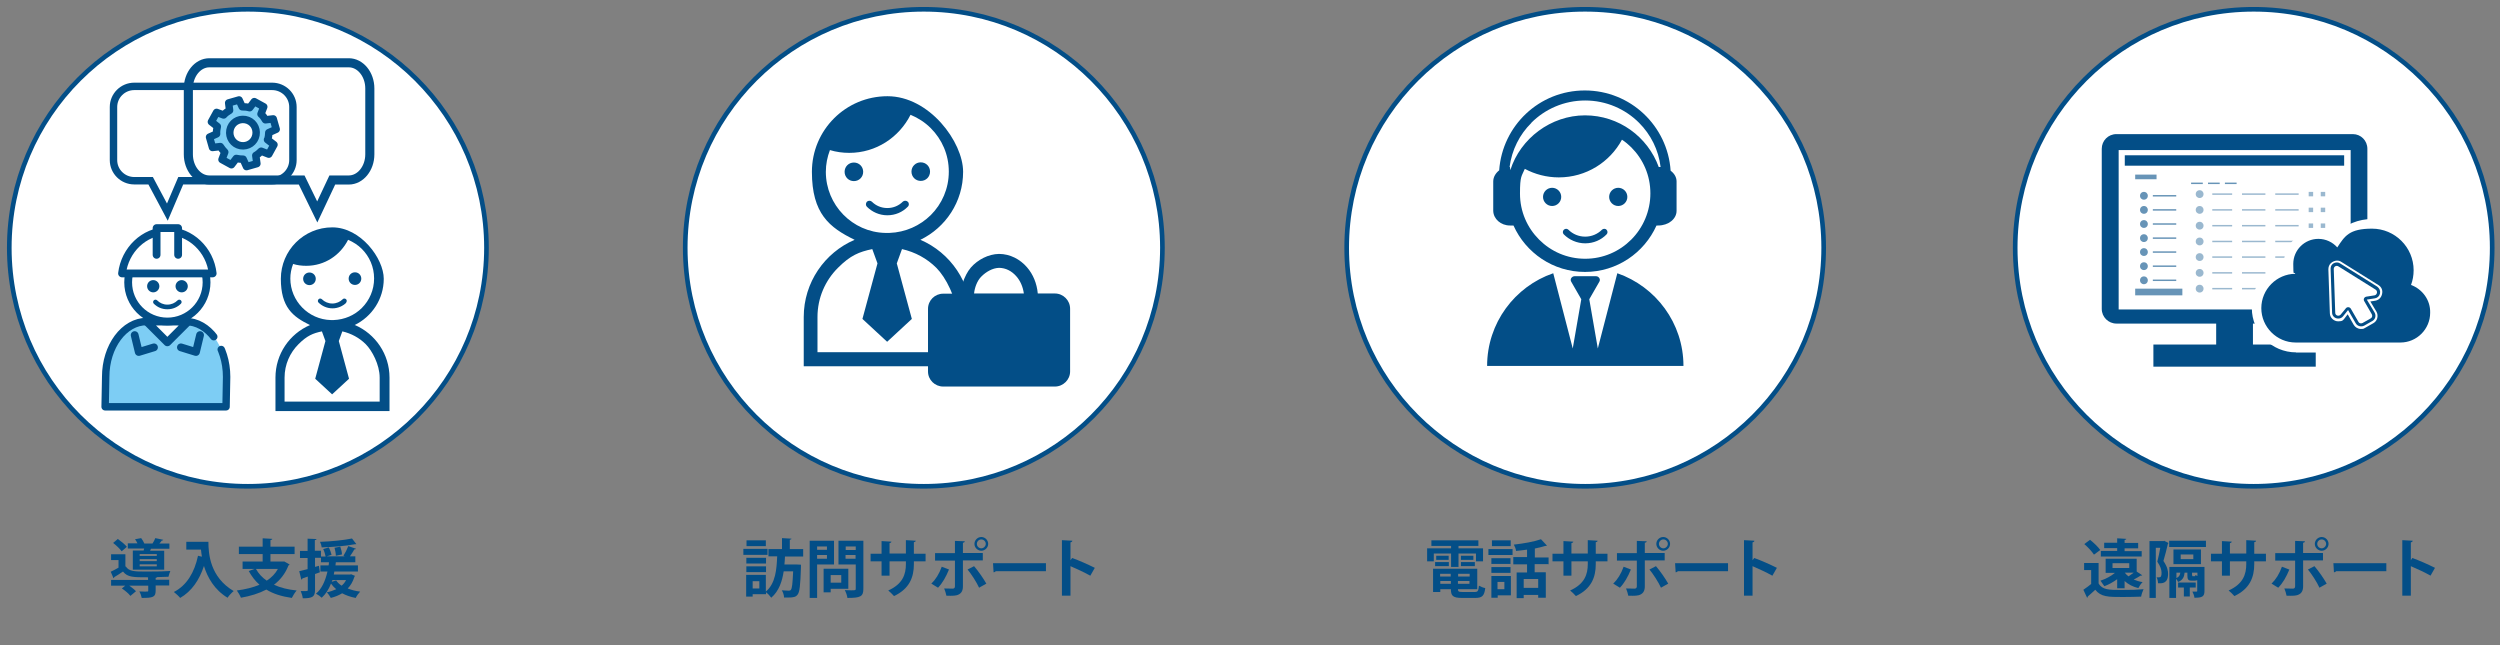 <?xml version="1.0" encoding="UTF-8"?>
<svg id="_レイヤー_1" xmlns="http://www.w3.org/2000/svg" version="1.1" viewBox="0 0 1345.9 347.3">
  <rect x="0" y="0" width="1345.9" height="347.3" fill="#808080" stroke="none"/>
  <!-- Generator: Adobe Illustrator 29.1.0, SVG Export Plug-In . SVG Version: 2.1.0 Build 142)  -->
  <defs>
    <style>
      .st0, .st1, .st2, .st3, .st4, .st5, .st6, .st7 {
        stroke: #034e87;
      }

      .st0, .st1, .st2, .st3, .st6 {
        stroke-linecap: round;
        stroke-linejoin: round;
      }

      .st0, .st8, .st3, .st4 {
        fill: #fff;
      }

      .st0, .st3, .st6 {
        stroke-width: 4.2px;
      }

      .st1 {
        stroke-dasharray: 174.2 8 100.1 0 0 0;
      }

      .st1, .st2 {
        fill: #7dcdf4;
        stroke-width: 4px;
      }

      .st2 {
        stroke-dasharray: 174.2 8 100.1 0 0 0;
      }

      .st3, .st6 {
        stroke-dasharray: 127.4 8.5 106.2 0 0 0;
      }

      .st9 {
        opacity: .6;
      }

      .st9, .st10, .st11 {
        fill: #034e87;
      }

      .st9, .st11 {
        isolation: isolate;
      }

      .st4 {
        stroke-width: 2.5px;
      }

      .st4, .st5, .st7 {
        stroke-miterlimit: 10;
      }

      .st5 {
        stroke-width: 4px;
      }

      .st5, .st6, .st7 {
        fill: none;
      }

      .st11 {
        opacity: .4;
      }

      .st7 {
        stroke-width: 4.9px;
      }

      .st12 {
        fill: #a6a6a6;
        fill-opacity: 0;
      }
    </style>
  </defs>
  <path class="st4" d="M261.9,133.4c0,70.9-57.5,128.4-128.4,128.4-71,.1-128.5-57.4-128.5-128.4S62.5,5,133.4,5s128.5,57.5,128.5,128.4Z"/>
  <g>
    <path class="st4" d="M625.8,133.4c0,70.9-57.5,128.4-128.4,128.4-71,.1-128.5-57.4-128.5-128.4S426.4,5,497.3,5s128.5,57.5,128.5,128.4Z"/>
    <g>
      <g>
        <path class="st10" d="M459.7,87.5c-2.8,0-5,2.2-5,5s2.2,5,5,5,5-2.2,5-5-2.2-5-5-5Z"/>
        <path class="st10" d="M495.7,97.4c2.8,0,5-2.2,5-5s-2.2-5-5-5-5,2.2-5,5,2.2,5,5,5Z"/>
        <path class="st10" d="M495.5,129.1c13.6-6.6,23-20.5,23-36.6s-18.2-40.7-40.7-40.7-40.7,18.2-40.7,40.7,9.4,30,23,36.6c-16.1,6.9-27.4,22.9-27.4,41.6v26.5h90.2v-26.5c0-18.6-11.3-34.7-27.4-41.6ZM444.6,92.5c0-4.1.8-8,2.2-11.7,3.3,1,6.8,1.5,10.4,1.5,14.5,0,26.9-8.4,33-20.5,4.1,1.7,7.8,4.1,10.9,7.2,6,6,9.7,14.2,9.7,23.4s-3.7,17.4-9.7,23.4c-5.8,5.7-13.6,9.3-22.3,9.6h-2.2c-17.7-.4-32-15-32-32.9ZM515.3,189.6h-75.2v-18.9c0-10.4,4.2-19.7,11-26.5s11.4-8.6,18.5-10.1l2.8,7.7-8.1,29.9,13.3,12.3,13.3-12.3-8.1-29.9,2.8-7.7c7.1,1.6,13.5,5.1,18.5,10.1s11,16.2,11,26.5l.2,18.9h0Z"/>
        <path class="st10" d="M488.7,111.3c.8-.7.8-2,0-2.7-.7-.7-2-.7-2.7,0-2.1,2.1-5,3.4-8.3,3.4s-6.2-1.3-8.3-3.4c-.7-.7-2-.7-2.7,0-.7.8-.7,2,0,2.7,2.8,2.8,6.7,4.6,11,4.6s8.2-1.7,11-4.6Z"/>
      </g>
      <g id="_x30_9">
        <path class="st10" d="M522.7,144c-3.9,4.5-5.6,12-5.7,14.1h-9.2c-4.5,0-8.2,3.6-8.2,8.2v33.7c0,4.5,3.7,8.1,8.2,8.1h60.1c4.5,0,8.2-3.7,8.2-8.1v-33.8c0-4.5-3.7-8.2-8.2-8.2h-9.2c-.5-5.4-2.5-10.3-5.8-14.1-3.7-4.3-9.1-7.2-15.1-7.2-5.7.1-11.4,3.1-15.1,7.3h0ZM537.8,144.2c3.6,0,6.9,1.7,9.4,4.6,2.1,2.4,3.5,5.6,4,9.2h-26.8c.3-3,1.6-6.9,4-9.2,2.4-2.4,5.9-4.5,9.4-4.6h0Z"/>
      </g>
    </g>
  </g>
  <path class="st4" d="M981.8,133.4c0,70.9-57.5,128.4-128.4,128.4s-128.4-57.5-128.4-128.4S782.4,5,853.3,5s128.5,57.5,128.5,128.4Z"/>
  <path class="st4" d="M1341.7,133.4c0,70.9-57.5,128.4-128.4,128.4s-128.4-57.5-128.4-128.4S1142.4,5,1213.3,5s128.4,57.5,128.4,128.4h0Z"/>
  <path class="st10" d="M835.6,101.1c-2.7,0-4.9,2.2-4.9,4.9s2.2,4.9,4.9,4.9,4.9-2.2,4.9-4.9-2.2-4.9-4.9-4.9ZM871.2,101.1c-2.7,0-4.9,2.2-4.9,4.9s2.2,4.9,4.9,4.9,4.9-2.2,4.9-4.9-2.2-4.9-4.9-4.9ZM862.4,123.7c-2.3,2.3-5.5,3.7-9,3.7s-6.7-1.4-9-3.7c-.7-.7-1.8-.7-2.5,0s-.7,1.8,0,2.5c2.9,2.9,7,4.8,11.5,4.8s8.6-1.8,11.5-4.8c.7-.7.7-1.8,0-2.5-.6-.7-1.8-.7-2.5,0ZM812.9,121.4h1.9c6.6,14.7,21.3,25,38.5,25s31.9-10.3,38.5-25h.9c5.5,0,9.9-3.5,9.9-7.9v-15.8c0-2.3-1.2-4.3-3.2-5.8-1.6-24.1-21.6-43.2-46.2-43.2s-44.4,19-46.1,43c-1.9,1.5-3.2,3.6-3.2,6v15.8c.1,4.4,4.1,7.9,9,7.9h0ZM878.2,129c-6.4,6.4-15.1,10.3-24.8,10.3s-18.4-3.9-24.8-10.3c-6.4-6.4-10.3-15.1-10.3-24.8s.9-9.2,2.6-13.3c5.4,2.9,11.7,4.6,18.3,4.6,14.7,0,27.5-8.2,34-20.3,1.8,1.2,3.5,2.6,5,4.1,6.4,6.4,10.3,15.1,10.3,24.8s-4,18.6-10.3,24.9h0ZM824.4,66.1c7.4-7.4,17.7-12,29-12s21.6,4.6,29,12c6.3,6.3,10.5,14.6,11.6,23.8h-1c-5.9-16.2-21.4-27.8-39.7-27.8s-34.8,12.4-40.2,29.5l-.2-1.7h-.2c1.2-9.2,5.4-17.5,11.7-23.7h0ZM870.7,147.1l-10.5,40.5-4.6-26.5,5.4-9.4c.4-.6.4-1.4,0-2s-1-1-1.8-1h-11.5c-.7,0-1.4.4-1.8,1s-.4,1.4,0,2l5.4,9.4-4.6,26.5-10.5-40.5c-20.7,7.1-35.6,26.8-35.6,49.9h105.7c0-23.1-14.9-42.7-35.6-49.9h0Z"/>
  <path class="st10" d="M1266.7,72.2h-127.3c-4.4,0-7.9,3.5-7.9,7.9v86.2c0,4.4,3.6,7.9,7.9,7.9h53.7v11.3h-33.8v11.9h87.4v-11.9h-33.8v-11.3h53.7c4.4,0,7.9-3.5,7.9-7.9v-86.2c0-4.4-3.5-7.9-7.8-7.9h0ZM1265.5,166.6h-124.9v-85.8h124.9v85.8h0Z"/>
  <path class="st8" d="M1268.5,132.1"/>
  <path class="st8" d="M1268.5,132.1"/>
  <g>
    <rect class="st12" x="1143.9" y="83.6" width="118.1" height="81.1"/>
    <rect class="st10" x="1143.9" y="83.6" width="118.1" height="5.6"/>
    <rect class="st8" x="1149.5" y="100.9" width="25.4" height="58.2"/>
    <rect class="st9" x="1149.5" y="155.4" width="25.4" height="3.6"/>
    <rect class="st8" x="1179.6" y="100.9" width="76.9" height="7.3"/>
    <rect class="st8" x="1179.6" y="109.4" width="76.9" height="7.3"/>
    <rect class="st8" x="1179.6" y="117.8" width="76.9" height="7.3"/>
    <rect class="st8" x="1179.6" y="126.3" width="76.9" height="7.3"/>
    <rect class="st8" x="1179.6" y="134.8" width="76.9" height="7.3"/>
    <rect class="st8" x="1179.6" y="143.3" width="76.9" height="7.3"/>
    <rect class="st8" x="1179.6" y="151.8" width="76.9" height="7.3"/>
    <rect class="st9" x="1179.6" y="98.3" width="6.3" height=".8"/>
    <rect class="st9" x="1149.5" y="94" width="11.5" height="2.5"/>
    <rect class="st9" x="1188.7" y="98.3" width="6.3" height=".8"/>
    <rect class="st9" x="1197.8" y="98.3" width="6.3" height=".8"/>
    <g>
      <rect class="st9" x="1159" y="105" width="12.6" height=".8"/>
      <path class="st9" d="M1156.3,105.4c0,1.2-.9,2.1-2.1,2.1s-2.1-.9-2.1-2.1.9-2.1,2.1-2.1,2.1.9,2.1,2.1Z"/>
    </g>
    <g>
      <rect class="st9" x="1159" y="112.6" width="12.6" height=".8"/>
      <path class="st9" d="M1156.3,113c0,1.2-.9,2.1-2.1,2.1s-2.1-.9-2.1-2.1.9-2.1,2.1-2.1,2.1.9,2.1,2.1Z"/>
    </g>
    <g>
      <rect class="st9" x="1159" y="120.2" width="12.6" height=".8"/>
      <path class="st9" d="M1156.3,120.6c0,1.2-.9,2.1-2.1,2.1s-2.1-.9-2.1-2.1.9-2.1,2.1-2.1,2.1.9,2.1,2.1Z"/>
    </g>
    <g>
      <rect class="st9" x="1159" y="127.8" width="12.6" height=".8"/>
      <path class="st9" d="M1156.3,128.2c0,1.2-.9,2.1-2.1,2.1s-2.1-.9-2.1-2.1.9-2.1,2.1-2.1,2.1.9,2.1,2.1Z"/>
    </g>
    <g>
      <rect class="st9" x="1159" y="135.3" width="12.6" height=".8"/>
      <path class="st9" d="M1156.3,135.7c0,1.2-.9,2.1-2.1,2.1s-2.1-.9-2.1-2.1.9-2.1,2.1-2.1,2.1.9,2.1,2.1Z"/>
    </g>
    <g>
      <rect class="st9" x="1159" y="142.9" width="12.6" height=".8"/>
      <path class="st9" d="M1156.3,143.3c0,1.2-.9,2.1-2.1,2.1s-2.1-.9-2.1-2.1.9-2.1,2.1-2.1,2.1.9,2.1,2.1Z"/>
    </g>
    <g>
      <rect class="st9" x="1159" y="150.5" width="12.6" height=".8"/>
      <path class="st9" d="M1156.3,150.9c0,1.2-.9,2.1-2.1,2.1s-2.1-.9-2.1-2.1.9-2.1,2.1-2.1,2.1.9,2.1,2.1Z"/>
    </g>
    <g>
      <rect class="st11" x="1191" y="104.1" width="10.7" height=".8"/>
      <rect class="st11" x="1207" y="104.1" width="12.6" height=".8"/>
      <rect class="st11" x="1224.9" y="104.1" width="12.6" height=".8"/>
      <path class="st11" d="M1186.3,104.5c0,1.2-.9,2.1-2.1,2.1s-2.1-.9-2.1-2.1.9-2.1,2.1-2.1,2.1.9,2.1,2.1Z"/>
      <rect class="st11" x="1242.9" y="103.3" width="2.4" height="2.4"/>
      <rect class="st11" x="1249.4" y="103.3" width="2.4" height="2.4"/>
    </g>
    <g>
      <rect class="st11" x="1191" y="112.6" width="10.7" height=".8"/>
      <rect class="st11" x="1207" y="112.6" width="12.6" height=".8"/>
      <rect class="st11" x="1224.9" y="112.6" width="12.6" height=".8"/>
      <path class="st11" d="M1186.3,113c0,1.2-.9,2.1-2.1,2.1s-2.1-.9-2.1-2.1.9-2.1,2.1-2.1,2.1.9,2.1,2.1Z"/>
      <rect class="st11" x="1242.9" y="111.8" width="2.4" height="2.4"/>
      <rect class="st11" x="1249.4" y="111.8" width="2.4" height="2.4"/>
    </g>
    <g>
      <rect class="st11" x="1191" y="121.1" width="10.7" height=".8"/>
      <rect class="st11" x="1207" y="121.1" width="12.6" height=".8"/>
      <rect class="st11" x="1224.9" y="121.1" width="12.6" height=".8"/>
      <path class="st11" d="M1186.3,121.5c0,1.2-.9,2.1-2.1,2.1s-2.1-.9-2.1-2.1.9-2.1,2.1-2.1,2.1.9,2.1,2.1Z"/>
      <rect class="st11" x="1242.9" y="120.3" width="2.4" height="2.4"/>
      <rect class="st11" x="1249.4" y="120.3" width="2.4" height="2.4"/>
    </g>
    <g>
      <rect class="st11" x="1191" y="129.6" width="10.7" height=".8"/>
      <rect class="st11" x="1207" y="129.6" width="12.6" height=".8"/>
      <rect class="st11" x="1224.9" y="129.6" width="12.6" height=".8"/>
      <path class="st11" d="M1186.3,130c0,1.2-.9,2.1-2.1,2.1s-2.1-.9-2.1-2.1.9-2.1,2.1-2.1,2.1.9,2.1,2.1Z"/>
      <rect class="st11" x="1242.9" y="128.7" width="2.4" height="2.4"/>
      <rect class="st11" x="1249.4" y="128.7" width="2.4" height="2.4"/>
    </g>
    <g>
      <rect class="st11" x="1191" y="138" width="10.7" height=".8"/>
      <rect class="st11" x="1207" y="138" width="12.6" height=".8"/>
      <rect class="st11" x="1224.9" y="138" width="12.6" height=".8"/>
      <path class="st11" d="M1186.3,138.4c0,1.2-.9,2.1-2.1,2.1s-2.1-.9-2.1-2.1.9-2.1,2.1-2.1,2.1.9,2.1,2.1Z"/>
      <rect class="st11" x="1242.9" y="137.2" width="2.4" height="2.4"/>
      <rect class="st11" x="1249.4" y="137.2" width="2.4" height="2.4"/>
    </g>
    <g>
      <rect class="st11" x="1191" y="146.5" width="10.7" height=".8"/>
      <rect class="st11" x="1207" y="146.5" width="12.6" height=".8"/>
      <rect class="st11" x="1224.9" y="146.5" width="12.6" height=".8"/>
      <path class="st11" d="M1186.3,146.9c0,1.2-.9,2.1-2.1,2.1s-2.1-.9-2.1-2.1.9-2.1,2.1-2.1,2.1.9,2.1,2.1Z"/>
      <rect class="st11" x="1242.9" y="145.7" width="2.4" height="2.4"/>
      <rect class="st11" x="1249.4" y="145.7" width="2.4" height="2.4"/>
    </g>
    <g>
      <rect class="st11" x="1191" y="155" width="10.7" height=".8"/>
      <rect class="st11" x="1207" y="155" width="12.6" height=".8"/>
      <rect class="st11" x="1224.9" y="155" width="12.6" height=".8"/>
      <path class="st11" d="M1186.3,155.4c0,1.2-.9,2.1-2.1,2.1s-2.1-.9-2.1-2.1.9-2.1,2.1-2.1,2.1.9,2.1,2.1Z"/>
      <rect class="st11" x="1242.9" y="154.2" width="2.4" height="2.4"/>
      <rect class="st11" x="1249.4" y="154.2" width="2.4" height="2.4"/>
    </g>
  </g>
  <path class="st8" d="M1236.1,189.7c-13.1,0-23.8-10.7-23.8-23.8s7.3-20,17.2-22.8v-1c0-10.3,8.4-18.7,18.7-18.7s6.6.9,9.4,2.5c5.1-5.1,12.1-8,19.5-8,15.3,0,27.7,12.4,27.7,27.7s-.2,3.5-.5,5.2c5.8,3.9,9.5,10.5,9.5,17.7,0,11.7-9.5,21.3-21.3,21.3h-56.4Z"/>
  <path class="st10" d="M1298,153.4c.9-2.4,1.4-5.1,1.4-7.9,0-12.4-10.1-22.4-22.4-22.4s-14.7,4-18.7,10.1c-2.5-2.8-6.1-4.6-10.2-4.6-7.4,0-13.5,6-13.5,13.5s.4,3.7,1.1,5.3c-10.1.1-18.3,8.4-18.3,18.5s8.3,18.5,18.5,18.5h56.4c8.8,0,16-7.2,16-16,.2-6.9-4.2-12.7-10.3-15Z"/>
  <g>
    <path class="st8" d="M1280.5,153.5l-20-12.5c-.7-.5-1.5-.7-2.4-.7s-2.4.5-3.3,1.4c-.9.9-1.3,2.1-1.3,3.3l.8,23.6c0,2.4,2.1,4.4,4.5,4.4s2.6-.6,3.5-1.7l1.6-2.1,3.2,5.6c.8,1.4,2.3,2.3,3.9,2.3s1.6-.2,2.3-.6l4.4-2.5c2.2-1.2,2.9-4,1.7-6.2l-3.3-5.5,2.6-.4c1.9-.3,3.3-1.7,3.7-3.6.5-2-.3-3.8-1.9-4.8ZM1281.3,158c-.3,1.4-1.4,2.4-2.7,2.6l-4.4.7,4.2,7c.9,1.6.4,3.6-1.2,4.5l-4.4,2.5c-.5.3-1.1.4-1.7.4-1.2,0-2.3-.6-2.9-1.7l-4.1-7.1-2.7,3.4c-.6.8-1.6,1.2-2.6,1.2-1.8,0-3.3-1.4-3.3-3.2l-.8-23.6c0-.9.3-1.8.9-2.4.6-.6,1.5-1,2.4-1s1.2.2,1.8.5l20,12.5c1.2.9,1.8,2.3,1.5,3.7h0Z"/>
    <path class="st8" d="M1278.9,155.9l-20-12.5c-1.1-.7-2.5.1-2.5,1.4l.8,23.6c0,1.5,1.9,2.1,2.9,1l2.8-3.4c.7-.9,2.1-.8,2.7.2l4.1,7.1c.4.8,1.4,1,2.2.6l4.4-2.5c.8-.4,1-1.4.6-2.2l-4.1-7.1c-.6-1,0-2.2,1.2-2.4l4.4-.7c1.4-.3,1.8-2.3.5-3.1h0Z"/>
  </g>
  <g>
    <path class="st10" d="M413.2,295.5v3.2h-13v-3.2h13ZM432.4,299.6h-9.8c0,1.4-.2,2.9-.3,4.3h6.6s2.3.1,2.3.1c0,.4,0,.8,0,1.3-.3,9.8-.7,13.5-1.8,14.8-.9,1.2-1.9,1.6-5.3,1.6s-1.3,0-2,0c0-1.2-.5-2.8-1.2-3.9,1.6.1,3,.2,3.7.2s.9-.1,1.2-.5c.6-.7.9-3.3,1.2-9.9h-5.1c-.8,5.3-2.5,10.6-6.7,14.2-.7-1-1.8-2.2-2.8-3v1.1h-7.2v1.3h-3.5v-11.7h10.6v9c5.3-4.5,5.8-12.1,6.1-19h-4.7v-3.9h7.3v-5.9l5.1.3c0,.3-.3.5-.9.6v5h7.2v3.9ZM412.4,300.3v3.1h-10.6v-3.1h10.6ZM401.8,308v-3.1h10.6v3.1h-10.6ZM412.3,290.9v3.1h-10.4v-3.1h10.4ZM408.8,316.8v-3.9h-3.6v3.9h3.6Z"/>
    <path class="st10" d="M449,303.9h-9.1v18h-4v-30.8h13.1v12.8ZM445.2,294.2h-5.3v1.8h5.3v-1.8ZM439.9,300.8h5.3v-2h-5.3v2ZM456.7,317h-9.5v1.9h-3.8v-12.7h13.3v10.8ZM452.9,309.6h-5.7v4.1h5.7v-4.1ZM464.8,291.1v25.9c0,4.2-1.6,4.9-8.6,4.9-.1-1.2-.8-3.1-1.4-4.2,1.1,0,2.3.1,3.3.1,2.4,0,2.6,0,2.6-.9v-13h-9.3v-12.8h13.4ZM460.7,294.2h-5.4v1.9h5.4v-1.9ZM455.2,300.8h5.4v-2h-5.4v2Z"/>
    <path class="st10" d="M498.3,302.2h-6.3v1.5c0,7.1-2.4,13.3-10.7,17.2-.8-.9-2.1-2.2-3.1-3,7.8-3.5,9.5-8.7,9.5-14.2v-1.5h-8.8v7.7h-4.3v-7.7h-5.9v-4.1h5.9v-6.8l5.3.3c0,.3-.4.7-1,.8v5.6h8.8v-7.2l5.3.3c0,.4-.4.7-1,.8v6.2h6.3v4.1Z"/>
    <path class="st10" d="M510.9,306.6c-1.6,3.9-3.5,7.3-5.9,9.8l-3.6-2.2c2.3-2.2,4.2-5.2,5.6-9.1l3.9,1.5ZM518.4,301.8v13.9c0,2.2-.8,3.6-2.2,4.3-1.4.8-3.3.8-6.7.7-.2-1.1-.7-2.7-1.2-3.9,1.5,0,3.9.1,4.6.1s1.2-.4,1.2-1.2v-13.9h-10.7v-4h10.7v-6.6l5.3.2c0,.4-.3.7-1,.8v5.5h10.7v4h-10.7ZM524.4,304.8c2.4,2.8,5,6.6,6.6,9.4l-3.9,2.2c-1.3-2.9-4.2-7.4-6.2-9.8l3.5-1.8ZM528.3,289.1c2,0,3.7,1.7,3.7,3.7s-1.7,3.7-3.7,3.7-3.7-1.7-3.7-3.7,1.7-3.7,3.7-3.7ZM530.7,292.8c0-1.3-1.1-2.4-2.4-2.4s-2.4,1.1-2.4,2.4,1.1,2.4,2.4,2.4,2.4-1.2,2.4-2.4Z"/>
    <path class="st10" d="M534.7,303.2h28.4v4.3h-27c-.2.3-.7.6-1.2.6l-.3-4.9Z"/>
    <path class="st10" d="M586.9,309.9c-2.8-1.6-7.3-3.7-10.6-5.1v15.9h-4.6v-29.9l5.6.3c0,.4-.3.7-1,.9v9.6l.9-1.2c3.7,1.3,8.8,3.6,12.2,5.3l-2.4,4.2Z"/>
  </g>
  <g>
    <path class="st10" d="M67.7,304.9c1.7,2.8,4.8,2.8,11.3,2.8s9.5-.1,12.7-.3c-.3.7-.8,2.2-1,3.1-1.6,0-3.8.1-6.1.2-.1.2-.3.3-.8.4v1h7.3v3.1h-7.3v2.8c0,3.5-1.5,3.9-7.5,3.9-.2-1.1-.7-2.5-1.3-3.5,1.1,0,2.2.1,3,.1,1.6,0,1.8,0,1.8-.5v-2.7h-10.2c1.4,1,2.8,2.1,3.6,3l-3,2.5c-.9-1.2-2.9-2.9-4.6-4l1.8-1.5h-7.6v-3.1h19.9v-1.4c-8,0-11,0-13.5-3.1-1.6,1.1-3.3,2.2-4.7,3,0,.3-.1.5-.4.6l-1.5-3.5c1.3-.6,2.8-1.4,4.2-2.2v-4.1h-4v-3.1h7.7v6.7ZM63.5,290.2c1.7,1.2,3.8,2.9,4.8,4.2l-2.8,2.4c-.9-1.3-2.9-3.2-4.6-4.5l2.6-2.2ZM71.5,296.4h5.8c.1-.3.2-.7.3-1.1h-8.8v-2.8h5.2c-.4-.7-.8-1.6-1.3-2.2l3.3-.6c.6.8,1.3,1.9,1.7,2.9h4.4c.6-.9,1.2-2,1.5-2.9l4.3.9c-.1.2-.3.4-.8.4-.3.5-.8,1.1-1.3,1.6h5.4v2.8h-9.9c-.2.3-.3.7-.5,1.1h7.6v10.2h-16.9v-10.2ZM84.4,299.3v-1h-9.2v1h9.2ZM84.4,302.1v-1.1h-9.2v1.1h9.2ZM84.4,304.9v-1.1h-9.2v1.1h9.2Z"/>
    <path class="st10" d="M100.3,291.7h11.9c0,6.5.9,19,13.6,26.5-.9.7-2.6,2.5-3.3,3.6-7.1-4.3-10.8-10.9-12.7-17.1-2.5,7.6-6.6,13.6-12.8,17.2-.7-.9-2.4-2.4-3.4-3.2,6.9-3.5,11.1-10.5,13-19.5l2.1.5c-.2-1.3-.4-2.6-.5-3.8h-7.9v-4.1Z"/>
    <path class="st10" d="M152.9,302.2l3,1.7c-.1.2-.3.4-.6.5-1.7,4.4-4.4,7.8-7.8,10.4,3.4,1.6,7.5,2.6,12.2,3.1-.9,1-2,2.8-2.6,4-5.5-.8-10-2.2-13.7-4.5-4,2.1-8.6,3.5-13.7,4.4-.4-1.1-1.5-3-2.2-3.9,4.5-.6,8.7-1.6,12.2-3.1-2.3-2-4.2-4.5-5.8-7.4l3.1-1.1h-6.4v-4h10.8v-4h-12.8v-4h12.8v-4.5l5.2.3c0,.3-.3.5-1,.7v3.5h13v4h-13v4h7.3ZM137.8,306.3c1.4,2.5,3.3,4.6,5.8,6.3,2.5-1.6,4.6-3.7,6-6.3h-11.8Z"/>
    <path class="st10" d="M188.9,309.1l2.2.9c0,.2-.2.4-.3.5-.8,2.6-2,4.7-3.6,6.3,2,.8,4.2,1.4,6.7,1.7-.8.8-1.9,2.3-2.4,3.4-2.8-.5-5.2-1.4-7.3-2.5-1.8,1.1-3.8,1.9-6.1,2.5-.4-.8-1.5-2.4-2.2-3,1.9-.4,3.6-1,5.1-1.7-1.1-.9-2-1.9-2.8-3-1.2,3.1-2.9,5.7-5,7.6-.6-.6-2.1-1.7-3.1-2.2,3.1-2.5,5-6.8,6.2-11.9h-3.8v-3.3h4.4c.1-.5.2-1.1.2-1.7h-4.3v-2.4h-3.2v4.9l2.1-.6.5,3.5-2.6.9v8.6c0,3.7-1.4,4.5-6.6,4.5-.1-1.1-.6-2.8-1.1-3.9.7,0,1.4,0,1.9,0,1.8,0,1.9,0,1.9-.6v-7.2c-1.1.4-2.1.7-2.9,1,0,.3-.3.6-.6.6l-1.1-4.5c1.3-.3,2.8-.7,4.5-1.1v-6h-4.1v-3.8h4.1v-6.6l4.8.2c0,.3-.3.5-.9.6v5.7h3.3v3.1h2.5c-.2-1.1-.7-2.8-1.3-4l3-.9c.7,1.3,1.3,3,1.5,4l-2.6.8h9.7l-.7-.3c.9-1.4,2-3.6,2.6-5.2l4.1,1.4c-.1.3-.4.4-.9.4-.5,1.1-1.5,2.5-2.3,3.7h2.9v3.2h-10.5c0,.6-.2,1.2-.2,1.7h12.1v3.3h-12.7c-.1.5-.2,1.1-.3,1.6h9ZM191.9,292.9c-.1,0-.3.1-.5.1s-.2,0-.4,0c-4.5.9-11.7,1.5-17.8,1.7-.1-.9-.5-2.2-.9-3,6-.2,13-.9,17.2-1.8l2.4,3.1ZM179,312.2c-.1.3-.2.7-.4,1l2.4-.7c.7,1.1,1.7,2,2.9,2.8,1-.8,1.8-1.8,2.4-3h-7.3ZM183.2,294.3c.5,1.4.9,3.1.9,4.2l-3.3.7c0-1.1-.3-2.9-.7-4.3l3.1-.6Z"/>
  </g>
  <g>
    <path class="st10" d="M771.9,298v4.2h-3.6v-7h12.9v-1.3h-10.6v-3h25.3v3h-10.7v1.3h13.2v7h-3.8v-4.2h-9.4v7.2h-4v-7.2h-9.3ZM784.9,317.1c0,1.3.3,1.6,2.5,1.6h6.5c1.7,0,2-.5,2.3-3.4.8.5,2.3,1.1,3.4,1.3-.5,4.1-1.6,5.3-5.3,5.3h-7.2c-4.9,0-6-1.1-6-4.7h-5.7v1.5h-3.9v-12.5h23.8v11h-10.3ZM772.6,304.8v-2.2h7.4v2.2h-7.4ZM773.2,299.2h6.7v2.2h-6.7v-2.2ZM781,308.9h-5.7v1.5h5.7v-1.5ZM775.4,314.3h5.7v-1.5h-5.7v1.5ZM791.2,310.4v-1.5h-6.2v1.5h6.2ZM784.9,314.3h6.2v-1.5h-6.2v1.5ZM786.5,299.2h6.7v2.2h-6.7v-2.2ZM786.5,304.8v-2.2h7.5v2.2h-7.5Z"/>
    <path class="st10" d="M801.3,298.8v-3.2h13v3.2h-13ZM813.4,310.1v10.4h-7.1v1.3h-3.4v-11.7h10.6ZM813.2,300.5v3.1h-10.3v-3.1h10.3ZM802.9,308.4v-3.1h10.3v3.1h-10.3ZM813.3,290.9v3.1h-10.1v-3.1h10.1ZM809.9,313.3h-3.7v3.9h3.7v-3.9ZM833.6,303.7h-7.4v4.4h6v13.7h-4.1v-1.5h-7.8v1.7h-3.8v-13.8h5.6v-4.4h-7.4v-3.9h7.4v-4c-2,.3-4,.5-5.9.7-.1-1-.7-2.5-1.2-3.4,5.3-.6,11-1.6,14.6-2.9l3.2,3.4c-.1.1-.3.2-.5.2s-.2,0-.4,0c-1.6.5-3.5,1-5.6,1.4v4.8h7.4v3.9ZM828.1,316.5v-4.8h-7.8v4.8h7.8Z"/>
    <path class="st10" d="M865.4,302.2h-6.3v1.5c0,7.1-2.4,13.3-10.7,17.2-.8-.9-2.1-2.2-3.1-3,7.8-3.5,9.5-8.7,9.5-14.2v-1.5h-8.8v7.7h-4.3v-7.7h-5.9v-4.1h5.9v-6.8l5.3.3c0,.3-.4.7-1,.8v5.6h8.8v-7.2l5.3.3c0,.4-.4.7-1,.8v6.2h6.3v4.1Z"/>
    <path class="st10" d="M878,306.6c-1.6,3.9-3.5,7.3-5.9,9.8l-3.6-2.2c2.3-2.2,4.2-5.2,5.6-9.1l3.9,1.5ZM885.5,301.8v13.9c0,2.2-.8,3.6-2.2,4.3-1.4.8-3.3.8-6.7.7-.2-1.1-.7-2.7-1.2-3.9,1.5,0,3.9.1,4.6.1s1.2-.4,1.2-1.2v-13.9h-10.7v-4h10.7v-6.6l5.3.2c0,.4-.3.7-1,.8v5.5h10.7v4h-10.7ZM891.5,304.8c2.4,2.8,5,6.6,6.6,9.4l-3.9,2.2c-1.3-2.9-4.2-7.4-6.2-9.8l3.5-1.8ZM895.4,289.1c2,0,3.7,1.7,3.7,3.7s-1.7,3.7-3.7,3.7-3.7-1.7-3.7-3.7,1.7-3.7,3.7-3.7ZM897.9,292.8c0-1.3-1.1-2.4-2.4-2.4s-2.4,1.1-2.4,2.4,1.1,2.4,2.4,2.4,2.4-1.2,2.4-2.4Z"/>
    <path class="st10" d="M901.9,303.2h28.4v4.3h-27c-.2.3-.7.6-1.2.6l-.3-4.9Z"/>
    <path class="st10" d="M954.1,309.9c-2.8-1.6-7.3-3.7-10.6-5.1v15.9h-4.6v-29.9l5.6.3c0,.4-.3.7-1,.9v9.6l.9-1.2c3.7,1.3,8.8,3.6,12.2,5.3l-2.4,4.2Z"/>
  </g>
  <g>
    <path class="st10" d="M1129.8,303.1v11c2,3.5,5.8,3.5,12,3.5s8.9-.1,12.2-.4c-.5,1-1.1,2.8-1.3,4-2.6.1-6.3.2-9.8.2-7.9,0-11.8,0-14.9-3.9-1.4,1.3-2.8,2.6-4,3.6,0,.4-.1.5-.4.7l-2-4.3c1.3-.9,2.9-2,4.2-3.1v-7.5h-3.8v-3.8h7.8ZM1125.3,290.7c1.9,1.5,4.3,3.8,5.4,5.4l-3.4,2.5c-1-1.6-3.2-4-5.2-5.7l3.1-2.3ZM1139.8,316.7v-4.9c-2,1.5-4.5,2.9-6.9,3.8-.5-.8-1.5-2.2-2.1-3,2.8-.9,5.7-2.4,7.8-4.2h-5v-7.6h16.7v6.9l3,2c-.2.2-.5.2-.9.2-1,.6-2.4,1.5-3.7,2.1,1.4.6,3,1.1,4.8,1.4-.8.7-1.8,2.2-2.3,3.2-3-.7-5.4-2-7.4-3.8v3.9h-3.9ZM1153,296.6v3h-22v-3h8.8v-1.5h-7v-2.9h7v-2.4l4.9.3c0,.3-.3.5-.9.6v1.6h7.3v2.9h-7.3v1.5h9.3ZM1137.3,303.2v2.6h9v-2.6h-9ZM1143.9,308.3c.5.7,1.2,1.4,2,2,.9-.6,1.9-1.4,2.8-2h-4.8Z"/>
    <path class="st10" d="M1165,291.1l2.4,1.2c0,.2-.1.4-.3.5-.6,2.7-1.6,6.5-2.4,9.2,2.3,3.4,2.5,5.5,2.5,7,0,5.3-3.4,5.1-5.4,5,0-.9-.3-2.4-.8-3.2.5,0,1,0,1.4,0,.9,0,1.3-.6,1.3-2.4,0-1.6-.6-3.6-2.3-6,.6-2.2,1.2-5.2,1.6-7.5h-2.4v27h-3.4v-30.6h7.8ZM1167.8,291.1h19.8v3.4h-19.8v-3.4ZM1186.8,305.2v12.9c0,3.1-1.2,3.7-5.4,3.7-.1-1-.6-2.4-1.1-3.3,1,0,1.9,0,2.2,0s.4-.1.4-.4v-5.8c-.3.2-.8.3-1.3.3h-1.6c-2,0-2.4-.6-2.4-2.9v-1.4h-1.5c-.2,2.2-.9,4-3.5,5-.2-.5-.6-1.2-1.1-1.6v10.2h-3.6v-16.7h18.7ZM1184.9,295.8v7.9h-14.8v-7.9h14.8ZM1171.7,308.3v2.9c1.4-.6,1.9-1.5,2.1-2.9h-2.1ZM1182.1,316.3h-3.2v4.8h-3.2v-4.8h-3.1v-2.7h9.5v2.7ZM1180.8,301v-2.5h-6.8v2.5h6.8ZM1180.2,309.6c0,.6,0,.6.4.6h.8c.4,0,.5,0,.5-.7.2.2.7.4,1.1.6v-1.8h-2.9v1.4Z"/>
    <path class="st10" d="M1219.9,302.2h-6.3v1.5c0,7.1-2.4,13.3-10.7,17.2-.8-.9-2.1-2.2-3.1-3,7.8-3.5,9.5-8.7,9.5-14.2v-1.5h-8.8v7.7h-4.3v-7.7h-5.9v-4.1h5.9v-6.8l5.3.3c0,.3-.4.7-1,.8v5.6h8.8v-7.2l5.3.3c0,.4-.4.7-1,.8v6.2h6.3v4.1Z"/>
    <path class="st10" d="M1232.5,306.6c-1.6,3.9-3.5,7.3-6,9.8l-3.6-2.2c2.3-2.2,4.2-5.2,5.6-9.1l3.9,1.5ZM1239.9,301.8v13.9c0,2.2-.8,3.6-2.2,4.3-1.4.8-3.3.8-6.7.7-.2-1.1-.7-2.7-1.2-3.9,1.5,0,3.9.1,4.6.1s1.2-.4,1.2-1.2v-13.9h-10.7v-4h10.7v-6.6l5.3.2c0,.4-.3.7-1,.8v5.5h10.7v4h-10.7ZM1246,304.8c2.4,2.8,5,6.6,6.6,9.4l-3.9,2.2c-1.3-2.9-4.2-7.4-6.2-9.8l3.5-1.8ZM1249.9,289.1c2,0,3.7,1.7,3.7,3.7s-1.7,3.7-3.7,3.7-3.7-1.7-3.7-3.7,1.7-3.7,3.7-3.7ZM1252.3,292.8c0-1.3-1.1-2.4-2.4-2.4s-2.4,1.1-2.4,2.4,1.1,2.4,2.4,2.4,2.4-1.2,2.4-2.4Z"/>
    <path class="st10" d="M1256.3,303.2h28.4v4.3h-27c-.2.3-.7.6-1.2.6l-.3-4.9Z"/>
    <path class="st10" d="M1308.5,309.9c-2.8-1.6-7.3-3.7-10.6-5.1v15.9h-4.6v-29.9l5.6.3c0,.4-.3.7-1,.9v9.6l.8-1.2c3.7,1.3,8.8,3.6,12.2,5.3l-2.4,4.2Z"/>
  </g>
  <g>
    <g>
      <path class="st2" d="M144.2,75.1c.3-1.2.5-2.4.5-3.7l4-1.8-1.6-5.6-4.2.5c-.6-1.1-1.4-2.2-2.4-3.1l1.5-3.9-5.1-2.8-2.5,3.3c-1.3-.4-2.6-.5-4-.5l-1.7-3.7-5.6,1.6.5,4c-1.2.7-2.3,1.5-3.2,2.5l-3.8-1.4-2.8,5.1,3.2,2.5c-.3,1.3-.5,2.6-.4,4l-3.8,1.7,1.6,5.6,4.2-.5c.7,1.1,1.5,2.1,2.4,3l-1.5,4,5.1,2.8,2.6-3.4c1.2.3,2.5.4,3.7.4l1.8,4,5.6-1.6-.6-4.4c1.1-.6,2-1.4,2.9-2.3l4.1,1.6,2.8-5.1-3.5-2.7ZM129.5,78.4c-3.9-.7-6.4-4.4-5.7-8.3.7-3.9,4.4-6.4,8.3-5.7,3.9.7,6.4,4.4,5.7,8.3-.7,3.9-4.4,6.4-8.3,5.7Z"/>
      <path class="st5" d="M146.5,46.5h-74.2c-6.2,0-11.2,5-11.2,11.1v28.6c0,6.1,5,11.1,11.2,11.1h8.8l9,16.9,7.2-16.9h49.2c6.2,0,11.2-5,11.2-11.1v-28.6c0-6.1-5-11.1-11.2-11.1Z"/>
      <path class="st7" d="M112.8,33.8h75c6.2,0,11.3,6.2,11.3,13.8v35.5c0,7.6-5.1,13.8-11.3,13.8h-8.9l-8.1,17.2-8.4-17.2h-49.7c-6.2,0-11.3-6.2-11.3-13.8v-35.5c0-7.6,5.1-13.8,11.3-13.8Z"/>
      <g>
        <path class="st10" d="M166.6,146.7c-1.9,0-3.4,1.5-3.4,3.4s1.5,3.4,3.4,3.4,3.4-1.5,3.4-3.4-1.5-3.4-3.4-3.4Z"/>
        <path class="st10" d="M191.1,153.4c1.9,0,3.4-1.5,3.4-3.4s-1.5-3.4-3.4-3.4-3.4,1.5-3.4,3.4,1.5,3.4,3.4,3.4Z"/>
        <path class="st10" d="M190.9,175c9.3-4.5,15.7-14,15.7-24.9s-12.4-27.7-27.7-27.7-27.7,12.4-27.7,27.7,6.4,20.4,15.7,24.9c-11,4.7-18.6,15.6-18.6,28.3v18h61.4v-18c0-12.7-7.7-23.6-18.6-28.3ZM156.3,150.1c0-2.8.5-5.4,1.5-8,2.2.7,4.6,1,7.1,1,9.9,0,18.3-5.7,22.5-14,2.8,1.2,5.3,2.8,7.4,4.9,4.1,4.1,6.6,9.7,6.6,15.9s-2.5,11.8-6.6,15.9c-3.9,3.9-9.3,6.3-15.2,6.5h-1.5c-12-.3-21.8-10.2-21.8-22.4ZM204.4,216.2h-51.2v-12.9c0-7.1,2.9-13.4,7.5-18s7.8-5.9,12.6-6.9l1.9,5.2-5.5,20.3,9.1,8.4,9.1-8.4-5.5-20.3,1.9-5.2c4.8,1.1,9.2,3.5,12.6,6.9s7.5,11,7.5,18v12.9h.1,0Z"/>
        <path class="st10" d="M186.3,162.9c.5-.5.5-1.4,0-1.8-.5-.5-1.4-.5-1.8,0-1.4,1.4-3.4,2.3-5.6,2.3s-4.2-.9-5.6-2.3c-.5-.5-1.4-.5-1.8,0-.5.5-.5,1.4,0,1.8,1.9,1.9,4.6,3.1,7.5,3.1s5.6-1.2,7.5-3.1Z"/>
      </g>
      <g>
        <path class="st1" d="M99.8,173.1h-20.8c-12.2,0-22.1,13.4-22.1,29.8l-.3,16.1h65.1l.3-16.1c0-16.5-9.9-29.8-22.1-29.8Z"/>
        <polygon class="st3" points="101.3 173.1 90.1 184.3 78.9 173.1 101.3 173.1"/>
        <g>
          <polyline class="st6" points="72.5 180.4 74.7 189.5 82.9 187"/>
          <polyline class="st6" points="107.7 180.4 105.5 189.5 97.4 187"/>
        </g>
        <g>
          <circle class="st0" cx="90.1" cy="152" r="21.1"/>
          <g>
            <path class="st8" d="M90.1,124.3c-12.6.2-22.9,10.3-24.4,22.9h48.8c-1.4-12.6-11.8-22.7-24.4-22.9Z"/>
            <path class="st8" d="M90.1,124.3c-12.6.2-22.9,10.3-24.4,22.9h48.8c-1.4-12.6-11.8-22.7-24.4-22.9Z"/>
            <path class="st6" d="M90.1,124.3c-12.6.2-22.9,10.3-24.4,22.9h48.8c-1.4-12.6-11.8-22.7-24.4-22.9Z"/>
          </g>
          <rect class="st8" x="84.3" y="122.8" width="11.6" height="14.3"/>
          <polyline class="st6" points="84.3 137.2 84.3 122.8 95.9 122.8 95.9 137.2"/>
        </g>
      </g>
    </g>
    <path class="st10" d="M82.5,150.8c-1.9,0-3.3,1.5-3.3,3.3s1.5,3.3,3.3,3.3,3.3-1.5,3.3-3.3-1.5-3.3-3.3-3.3Z"/>
    <path class="st10" d="M97.8,157.4c1.9,0,3.3-1.5,3.3-3.3s-1.5-3.3-3.3-3.3-3.3,1.5-3.3,3.3,1.5,3.3,3.3,3.3Z"/>
    <path class="st10" d="M97.4,163.5c.5-.5.5-1.3,0-1.8-.5-.5-1.3-.5-1.8,0-1.4,1.4-3.3,2.3-5.5,2.3s-4.1-.9-5.5-2.3c-.5-.5-1.3-.5-1.8,0-.5.5-.5,1.3,0,1.8,1.9,1.9,4.4,3,7.3,3s5.4-1.1,7.3-3Z"/>
  </g>
</svg>